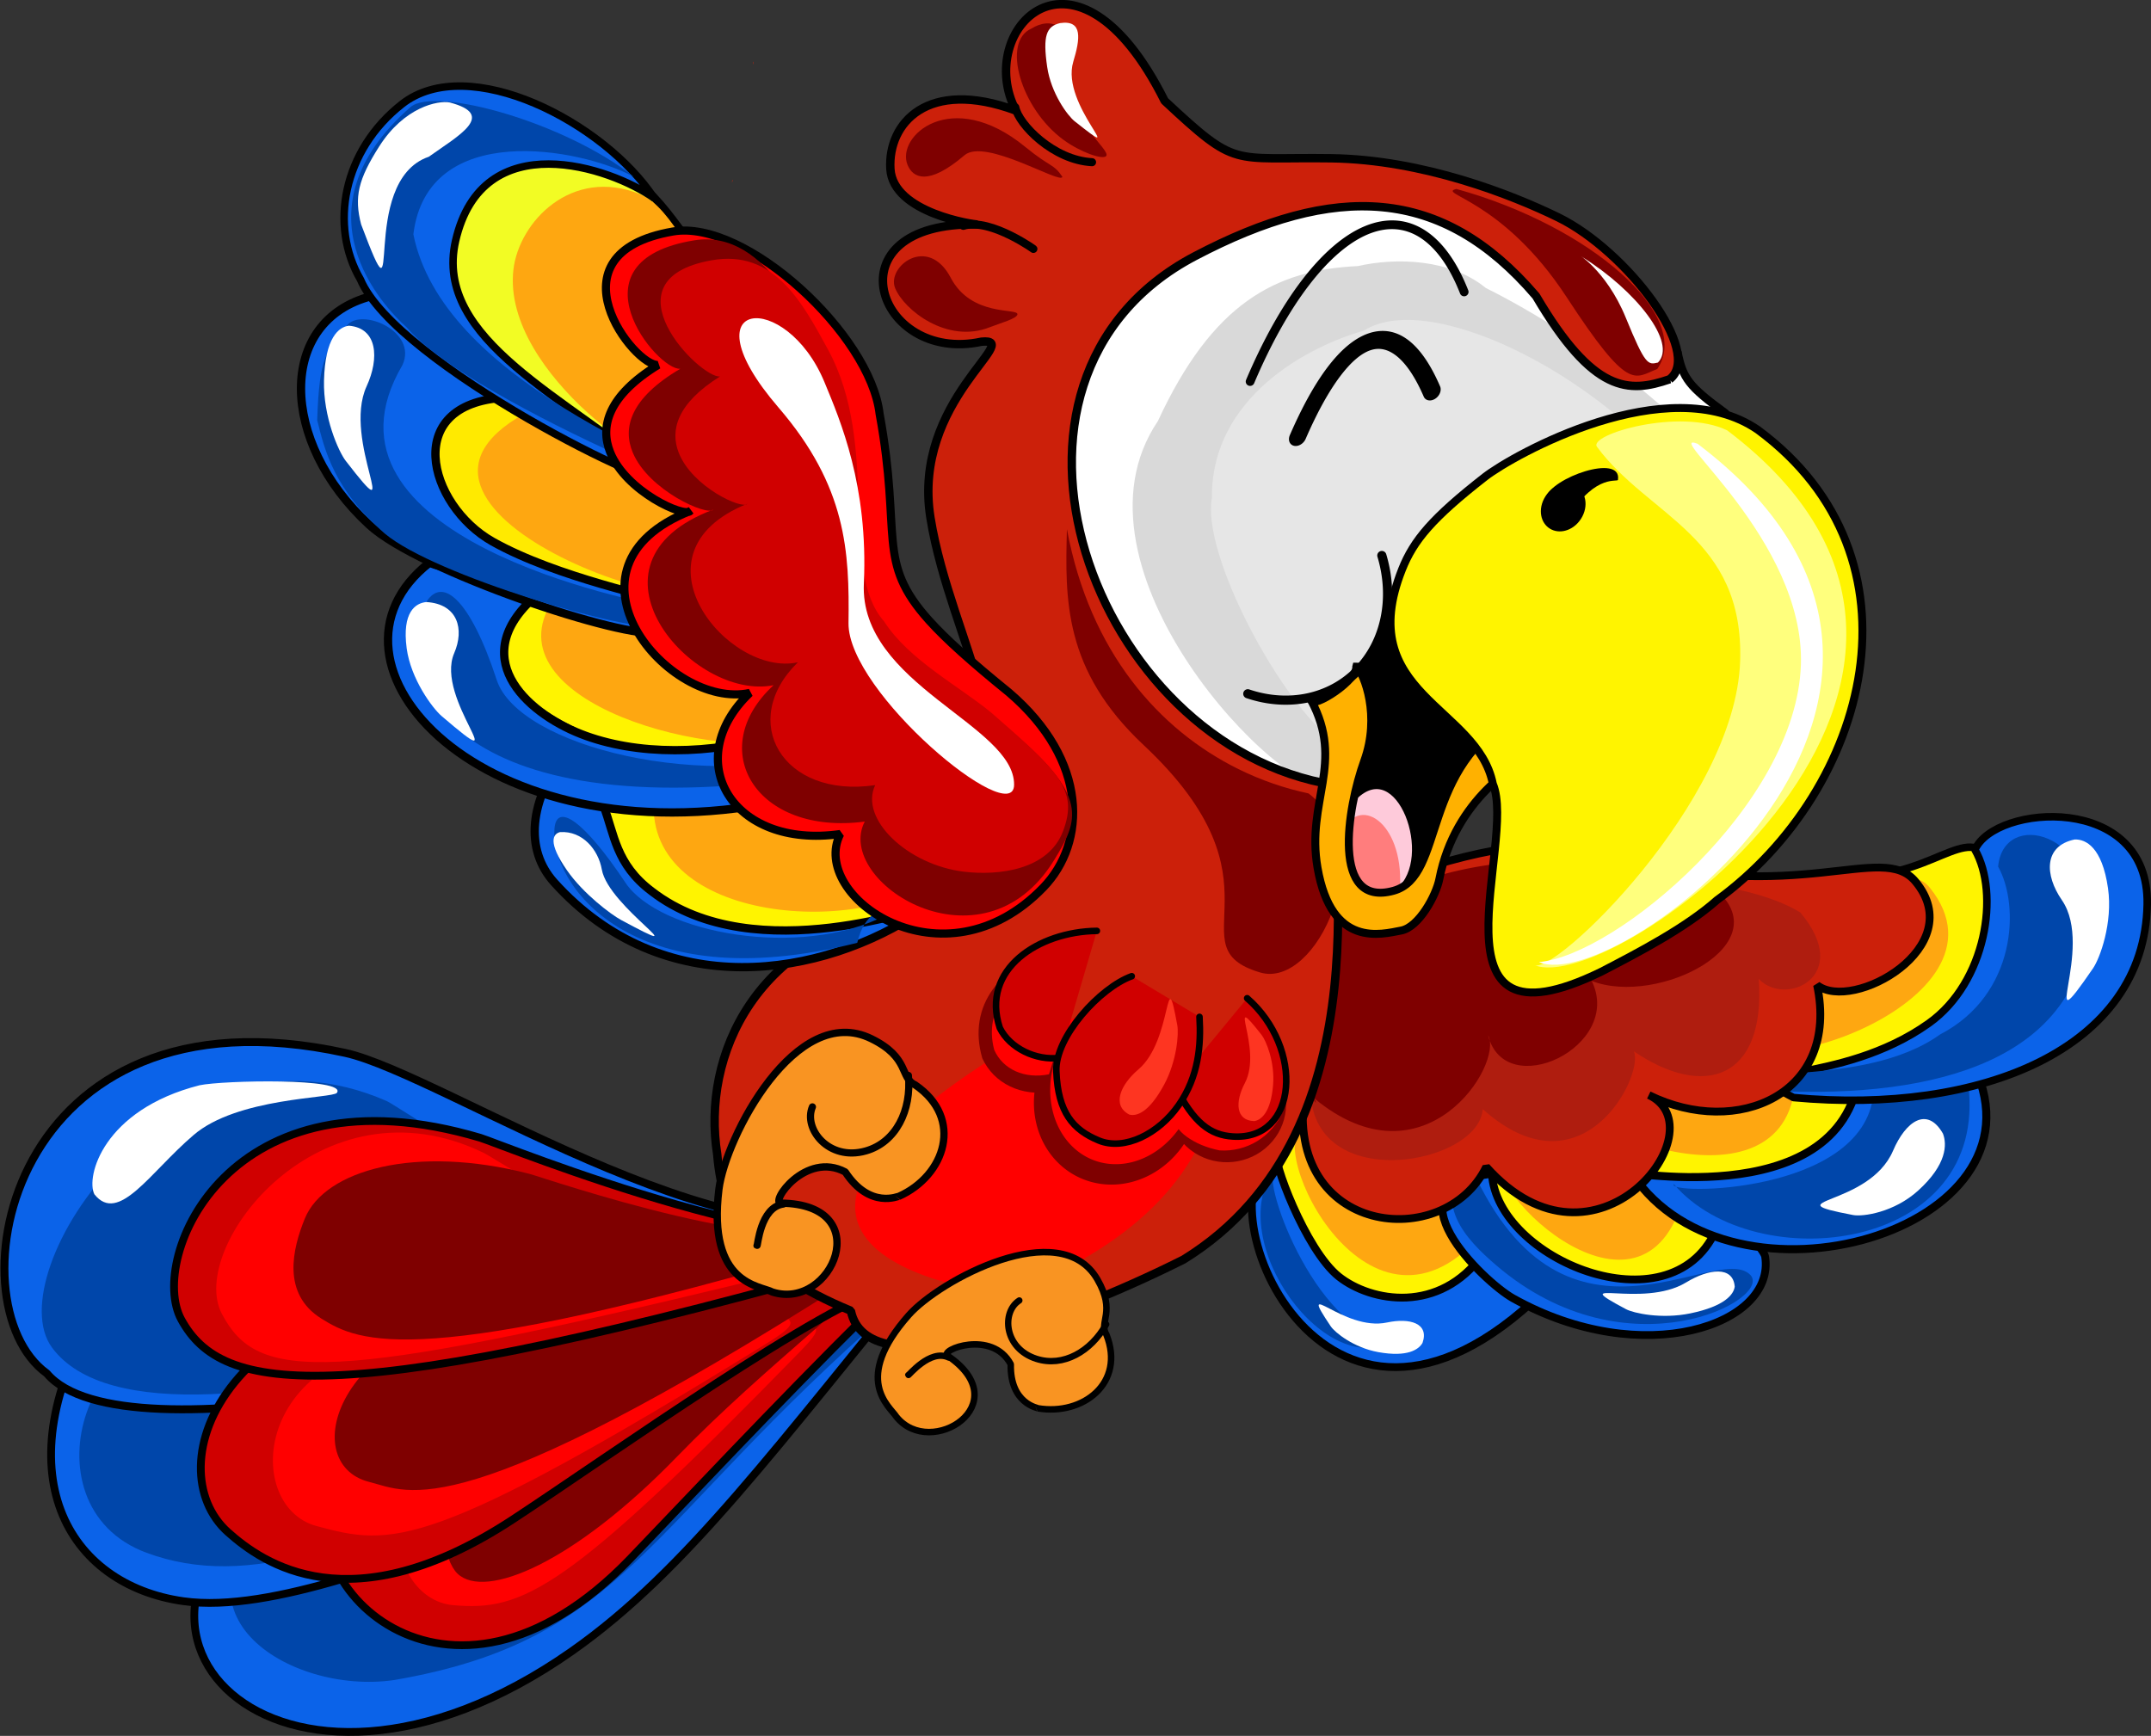 <?xml version="1.0" encoding="UTF-8" standalone="no"?>
<svg
   xmlns:dc="http://purl.org/dc/elements/1.1/"
   xmlns:cc="http://creativecommons.org/ns#"
   xmlns:rdf="http://www.w3.org/1999/02/22-rdf-syntax-ns#"
   xmlns:svg="http://www.w3.org/2000/svg"
   xmlns="http://www.w3.org/2000/svg"
   xmlns:sodipodi="http://sodipodi.sourceforge.net/DTD/sodipodi-0.dtd"
   xmlns:inkscape="http://www.inkscape.org/namespaces/inkscape"
   inkscape:version="1.0 (4035a4fb49, 2020-05-01)"
   sodipodi:docname="Papiga3.svg"
   id="svg145"
   version="1.1"
   viewBox="0 0 272.384 219.855"
   height="219.855pt"
   width="272.384pt">
  <rect x="0" y="0" width="272.384" height="219.855" fill="#333333" stroke="none"/>
  <sodipodi:namedview
     inkscape:current-layer="svg145"
     inkscape:window-maximized="1"
     inkscape:window-y="-11"
     inkscape:window-x="-11"
     inkscape:cy="-7.1354505"
     inkscape:cx="50.012113"
     inkscape:zoom="1.0080645"
     inkscape:pagecheckerboard="true"
     fit-margin-bottom="0"
     fit-margin-right="0"
     fit-margin-left="0"
     fit-margin-top="0"
     showgrid="false"
     id="namedview147"
     inkscape:window-height="986"
     inkscape:window-width="1920"
     inkscape:pageshadow="2"
     inkscape:pageopacity="0"
     guidetolerance="10"
     gridtolerance="10"
     objecttolerance="10"
     borderopacity="1"
     bordercolor="#666666"
     pagecolor="#ffffff" />
  <defs
     id="defs2" />
  <path
     d="m 223.392,59.03 c -4.328,7.34 -7.244,33.768 -8.814,32.199 -24.899,-24.889 -52.079,18.992 -60.857,21.261 -8.128,2.102 -31.861,-46.744 -30.069,-60.061 1.522,-11.309 30.934,-27.337 41.513,-29.813 6.545,-1.532 16.606,-1.469 22.482,3.344 9.437,9.242 26.397,19.183 35.744,33.069 z"
     stroke-linejoin="bevel"
     stroke-linecap="square"
     stroke-width="0"
     stroke-opacity="0"
     stroke="#000000"
     fill-rule="evenodd"
     fill="#ffffff"
     id="shape0" />
  <path
     d="m 224.745,70.25 c -5.13,3.75 -49.544,27.866 -56.16,29.52 -6.125,1.531 -34.591,-27.744 -21.96,-46.44 6.907,-14.913 14.838,-19.135 25.319,-19.631 4.934,-1.112 11.745,-0.891 16.217,2.783 11.813,5.855 31.653,19.674 36.584,33.768 z"
     stroke-linejoin="bevel"
     stroke-linecap="square"
     stroke-width="0"
     stroke-opacity="0"
     stroke="#000000"
     fill-rule="evenodd"
     fill="#d9d9d9"
     id="shape01" />
  <path
     d="m 171.825,94.73 c -5.329,1.617 -19.938,-22.976 -18.36,-31.68 -0.1,-12.792 12.303,-19.231 19.232,-21.168 17.418,-11.115 93.268,49.294 -0.872,52.848 z"
     stroke-linejoin="bevel"
     stroke-linecap="square"
     stroke-width="0"
     stroke-opacity="0"
     stroke="#000000"
     fill-rule="evenodd"
     fill="#e6e6e6"
     id="shape011" />
  <path
     d="m 38.894,185.812 c -32.782,19.23 -3.864,49.571 33.524,23.313 14.586,-10.244 25.968,-26.031 46.081,-50.463 2.891,-3.512 -69.192,21.042 -79.605,27.15 z"
     stroke-linejoin="bevel"
     stroke-linecap="square"
     stroke-width="0.984"
     stroke="#000000"
     fill-rule="evenodd"
     fill="#0b63e9"
     id="shape6" />
  <path
     d="m 36.143,190.18 c -16.812,13.665 0.453,24.564 13.771,22.6 29.386,-5.044 31.724,-19.78 63.026,-46.97 2.972,-0.801 -74.867,22.23 -76.797,24.37 z"
     stroke-linejoin="bevel"
     stroke-linecap="square"
     stroke-width="0"
     stroke-opacity="0"
     stroke="#000000"
     fill-rule="evenodd"
     fill="#0046aa"
     id="shape61" />
  <path
     d="m 89.943,159.531 c -36.903,-7.499 -74.424,1.033 -77.435,6.056 -12.524,20.892 -3.904,35.148 10.705,37.207 11.243,1.585 28.673,-5.809 40.228,-9.519 2.319,-0.745 17.564,-8.302 29.489,-16.242 33.124,-22.054 21.544,-11.151 37.676,-20.579 5.981,-3.496 -32.48,3.427 -40.664,3.077 z"
     stroke-linejoin="bevel"
     stroke-linecap="square"
     stroke-width="0.984"
     stroke="#000000"
     fill-rule="evenodd"
     fill="#0b63e9"
     id="shape5" />
  <path
     d="m 71.443,183.095 c -25.777,13.07 -40.134,18.281 -52.884,13.569 -16.259,-6.009 -7.033,-32.843 9.341,-25.959 19.861,8.351 63.678,-17.639 81.355,-7.673 -11.269,6.597 -31.952,18.115 -37.812,20.062 z"
     stroke-linejoin="bevel"
     stroke-linecap="square"
     stroke-width="0"
     stroke-opacity="0"
     stroke="#000000"
     fill-rule="evenodd"
     fill="#0046aa"
     id="shape51" />
  <path
     d="M 114.054,151.966 C 96.302,163.358 56.297,136.093 43.708,133.349 0.901,124.019 -6.336,165.07 5.92,173.936 c 9.738,11.549 64.347,-1.616 82.722,-8.956 4.887,-1.952 27.199,-10.267 25.411,-13.014 z"
     stroke-linejoin="bevel"
     stroke-linecap="square"
     stroke-width="1.004"
     stroke="#000000"
     fill-rule="evenodd"
     fill="#0b63e9"
     id="shape4" />
  <path
     d="M 96.144,155.728 C 84.613,163.91 50.947,140.319 48.981,139.456 21.683,127.472 -0.387,161.224 6.586,170.674 20.411,189.412 97.428,158.098 96.144,155.728 Z"
     stroke-linejoin="bevel"
     stroke-linecap="square"
     stroke-width="0"
     stroke-opacity="0"
     stroke="#000000"
     fill-rule="evenodd"
     fill="#0046aa"
     id="shape41" />
  <path
     d="m 24.479,143.786 c -5.488,4.691 -9.461,11.322 -12.526,7.475 -1.104,-2.186 1.075,-10.687 13.311,-13.808 2.927,-0.629 18.75,-0.96 17.4,0.954 -0.509,0.721 -12.657,0.569 -18.185,5.379 z"
     stroke-linejoin="bevel"
     stroke-linecap="square"
     stroke-width="0"
     stroke-opacity="0"
     stroke="#000000"
     fill-rule="evenodd"
     fill="#ffffff"
     id="shape9" />
  <path
     d="m 95.385,8.09 c 0,-0.08 0,-0.16 0,-0.24"
     stroke-linejoin="bevel"
     stroke-linecap="square"
     stroke-width="0.043"
     stroke="#cc200a"
     fill-rule="evenodd"
     fill="#cc200a"
     id="shape1" />
  <path
     d="m 134.924,145.963 c -5.778,-1.205 -42.7,38.562 -55.134,51.473 -23.322,24.219 -44.28,2.388 -37.168,-9.729 7.004,-11.932 52.309,-29.88 60.624,-27.362 6.818,2.064 32.701,-14.168 31.678,-14.382 z"
     stroke-linejoin="bevel"
     stroke-linecap="square"
     stroke-width="0.984"
     stroke="#000000"
     fill-rule="evenodd"
     fill="#d00000"
     id="shape411" />
  <path
     d="m 101.623,167.64 c -2.097,6.846 -33.52,11.062 -35.073,11.41 -21.557,4.828 -18.039,23.457 -9.195,24.245 8.9,0.793 14.333,-1.712 44.018,-32.178 2.936,-3.013 2.22,-3.048 0.25,-3.477 z"
     stroke-linejoin="bevel"
     stroke-linecap="square"
     stroke-width="0"
     stroke-opacity="0"
     stroke="#000000"
     fill-rule="evenodd"
     fill="#ff0000"
     id="shape412" />
  <path
     d="m 108.989,162.132 c -6.231,-3.165 -33.346,9.42 -34.85,9.705 -20.875,3.954 -19.617,24.2 -16.21,27.462 3.527,3.377 14.796,-1.397 27.777,-14.785 11.416,-11.773 24.876,-21.573 23.282,-22.383 z"
     stroke-linejoin="bevel"
     stroke-linecap="square"
     stroke-width="0"
     stroke-opacity="0"
     stroke="#000000"
     fill-rule="evenodd"
     fill="#7f0000"
     id="shape413" />
  <path
     d="m 120.813,151.64 c -7.567,10.598 -51.825,9.849 -54.25,9.907 -38.905,0.925 -46.846,24.349 -37.686,32.516 4.399,3.922 15.531,11.86 36.086,-1.638 12.091,-7.94 39.689,-27.654 48.214,-29.627 15.44,-3.573 10.129,-9.845 7.636,-11.158 z"
     stroke-linejoin="bevel"
     stroke-linecap="square"
     stroke-width="0.984"
     stroke="#000000"
     fill-rule="evenodd"
     fill="#d00000"
     id="shape414" />
  <path
     d="m 98.534,166.308 c -4.749,7.223 -39.999,3.369 -41.793,3.337 -24.89,-0.439 -26.281,21.068 -16.646,23.637 9.487,2.53 13.93,3.457 56.901,-23.081 4.25,-2.624 3.495,-2.862 1.538,-3.893 z"
     stroke-linejoin="bevel"
     stroke-linecap="square"
     stroke-width="0"
     stroke-opacity="0"
     stroke="#000000"
     fill-rule="evenodd"
     fill="#ff0000"
     id="shape415" />
  <path
     d="m 109.907,156.223 c -4.975,7.923 -40.537,8.263 -42.351,8.448 -25.164,2.563 -30.111,20.683 -20.798,23.02 5.022,1.26 11.2,6.079 60.456,-25.276 4.36,-3.184 4.648,-5.379 2.693,-6.192 z"
     stroke-linejoin="bevel"
     stroke-linecap="square"
     stroke-width="0"
     stroke-opacity="0"
     stroke="#000000"
     fill-rule="evenodd"
     fill="#7f0000"
     id="shape416" />
  <path
     d="m 116.494,154.566 c -10.166,7.903 -53.374,-9.78 -55.665,-10.461 -31.789,-9.453 -42.145,15.185 -37.874,23.015 5.116,9.378 19.173,12.008 89.374,-7.93 6.942,-1.972 6.104,-2.556 4.164,-4.623 z"
     stroke-linejoin="bevel"
     stroke-linecap="square"
     stroke-width="0.984"
     stroke="#000000"
     fill-rule="evenodd"
     fill="#d00000"
     id="shape417" />
  <path
     d="m 98.919,158.495 c -8.819,6.249 -36.102,-11.719 -37.599,-12.449 -20.78,-10.131 -37.63,11.942 -33.234,20.331 4.514,8.614 12.939,8.956 66.945,-4.118 5.341,-1.293 4.86,-1.851 3.888,-3.764 z"
     stroke-linejoin="bevel"
     stroke-linecap="square"
     stroke-width="0"
     stroke-opacity="0"
     stroke="#000000"
     fill-rule="evenodd"
     fill="#ff0000"
     id="shape418" />
  <path
     d="m 108.949,154.687 c -7.688,5.789 -40.222,-5.602 -41.947,-6.026 -14.381,-3.718 -25.893,-0.462 -28.394,5.655 -1.569,3.839 -2.954,9.536 2.082,12.683 4.752,2.97 12.114,6.694 65.107,-8.968 5.241,-1.549 4.61,-1.939 3.153,-3.345 z"
     stroke-linejoin="bevel"
     stroke-linecap="square"
     stroke-width="0"
     stroke-opacity="0"
     stroke="#000000"
     fill-rule="evenodd"
     fill="#7f0000"
     id="shape419" />
  <path
     style="stroke-width:1.021"
     d="m 214.018,131.429 c 4.259,4.859 21.287,3.804 21.319,4.13 2.405,24.492 -37.54,14.155 -33.193,7.432 1.718,-1.25 2.202,-9.775 1.939,-12.765 1.48,2.129 5.936,3.415 9.935,1.202 z"
     fill-rule="evenodd"
     fill="#fff400"
     id="path24" />
  <path
     style="stroke-width:0.987"
     d="m 195.907,138.949 c 3.761,6.747 21.578,13.309 21.546,13.65 -2.421,25.579 -43.56,-2.518 -37.28,-7.326 2.188,-0.492 4.512,-8.811 4.843,-11.919 1.215,2.785 5.944,6.042 10.891,5.596 z"
     fill-rule="evenodd"
     fill="#fff400"
     id="shape511" />
  <path
     d="m 231.457,110.642 c 11.561,2.022 17.071,-6.154 20.051,-2.288 16.098,20.887 -40.35,37.255 -39.177,27.565 0.659,-4.688 15.543,-20.147 19.126,-25.277 z"
     stroke-linejoin="bevel"
     stroke-linecap="square"
     stroke-width="0.953"
     stroke="#000000"
     fill-rule="evenodd"
     fill="#fff400"
     id="shape52" />
  <path
     style="stroke-width:0.987"
     d="m 179.54,143.985 c -1.096,6.273 11.69,18.569 11.439,18.797 -18.847,17.116 -38.103,-19.724 -29.43,-20.614 2.249,0.527 9.732,-4.426 12.054,-6.492 -0.749,2.455 1.287,6.647 5.936,8.309 z"
     fill-rule="evenodd"
     fill="#fff400"
     id="shape53" />
  <path
     d="m 227.865,112.49 c 10.41,1.802 13.868,-3.424 16.56,1e-5 11.661,14.657 -25.271,26.332 -24.24,17.76 0.58,-4.146 4.469,-13.226 7.68,-17.76 z"
     stroke-linejoin="bevel"
     stroke-linecap="square"
     stroke-width="0"
     stroke-opacity="0"
     stroke="#000000"
     fill-rule="evenodd"
     fill="#fea711"
     id="shape54" />
  <path
     style="stroke-width:0.987"
     d="m 211.573,132.313 c 2.472,3.783 15.698,5.408 15.67,5.627 -2.154,16.473 -31.09,4.217 -26.66,0.377 1.521,-0.59 3.283,-6.144 3.57,-8.15 0.787,1.605 3.993,3.06 7.42,2.146 z"
     fill-rule="evenodd"
     fill="#fea711"
     id="shape55" />
  <path
     style="stroke-width:0.987"
     d="m 197.571,140.856 c 2.603,4.684 15.438,11.237 15.413,11.474 -5.659,18.08 -26.984,-3.098 -22.56,-6.48 1.536,-0.354 3.678,-4.659 7.147,-4.994 z"
     fill-rule="evenodd"
     fill="#fea711"
     id="shape56" />
  <path
     style="stroke-width:0.987"
     d="m 176.505,144.89 c -0.873,5.42 10.343,12.284 10.15,12.479 -14.454,14.683 -27.559,-14.408 -20.95,-15.119 1.709,0.471 7.271,1.171 10.8,2.64 z"
     fill-rule="evenodd"
     fill="#fea711"
     id="shape57" />
  <path
     d="m 187.774,158.852 c 2.686,-8.004 7.121,4.111 7.625,4.744 -28.242,27.545 -44.003,-12.714 -33.715,-17.619 -0.729,0.547 3.599,12.34 7.861,15.713 4.075,3.224 12.752,4.778 18.229,-2.838 z"
     stroke-linejoin="bevel"
     stroke-linecap="square"
     stroke-width="0.987"
     stroke="#000000"
     fill-rule="evenodd"
     fill="#0b63e9"
     id="shape10" />
  <path
     d="m 188.923,148.675 c 0.66,10.798 22.435,19.842 28.309,7.253 3.205,-1.736 6.186,2.567 6.286,3.196 1.38,8.681 -15.484,14.508 -31.936,5.299 -3.666,-2.052 -16.5,-14.292 -2.658,-15.748 z"
     stroke-linejoin="bevel"
     stroke-linecap="square"
     stroke-width="0.987"
     stroke="#000000"
     fill-rule="evenodd"
     fill="#0b63e9"
     id="shape91" />
  <path
     d="m 250.039,135.157 c 9.734,20.741 -30.728,32.427 -43.334,13.543 -3.378,-1.005 26.348,5.684 28.765,-12.76 3.944,-0.949 14.524,-1.141 14.569,-0.783 z"
     stroke-linejoin="bevel"
     stroke-linecap="square"
     stroke-width="1.021"
     stroke="#000000"
     fill-rule="evenodd"
     fill="#0b63e9"
     id="shape8" />
  <path
     d="m 249.225,137.21 c 2.794,21.381 -26.969,24.812 -37.262,12.764 -1.082,1.391 23.883,1.364 25.262,-11.324 0.309,-2.848 11.925,-1.651 12,-1.44 z"
     stroke-linejoin="bevel"
     stroke-linecap="square"
     stroke-width="0"
     stroke-opacity="0"
     stroke="#000000"
     fill-rule="evenodd"
     fill="#0046aa"
     id="shape81" />
  <path
     d="m 250.09,107.617 c 2.515,-5.782 22.069,-7.274 21.814,6.911 -0.33,18.347 -21.082,26.688 -44.797,24.481 -8.467,-4.351 5.735,-1.288 17.142,-9.412 7.3,-5.198 8.997,-16.458 5.841,-21.979 z"
     stroke-linejoin="bevel"
     stroke-linecap="square"
     stroke-width="0.953"
     stroke="#000000"
     fill-rule="evenodd"
     fill="#0b63e9"
     id="shape7" />
  <path
     d="m 161.385,148.01 c -1.783,1.718 5.862,21.922 15.36,21.6 -8.598,5.782 -21.93,-12.438 -15.36,-21.6 z"
     stroke-linejoin="bevel"
     stroke-linecap="square"
     stroke-width="0"
     stroke-opacity="0"
     stroke="#000000"
     fill-rule="evenodd"
     fill="#0046aa"
     id="shape101" />
  <path
     d="m 253.024,109.758 c 0.694,-7.376 12.375,-4.302 11.497,6.89 -1.194,17.438 -19.043,22.493 -39.776,21.523 -7.393,-3.869 10.987,-0.008 20.928,-7.154 9.728,-5.047 10.112,-16.371 7.351,-21.259 z"
     stroke-linejoin="bevel"
     stroke-linecap="square"
     stroke-width="0"
     stroke-opacity="0"
     stroke="#000000"
     fill-rule="evenodd"
     fill="#0046aa"
     id="shape71" />
  <path
     d="m 185.865,146.81 c 11.642,27.745 31.378,10.287 35.76,14.64 3.055,3.035 -15.55,13.021 -32.16,-1.2 -3.879,-3.321 -8.261,-7.957 -3.6,-13.44 z"
     stroke-linejoin="bevel"
     stroke-linecap="square"
     stroke-width="0"
     stroke-opacity="0"
     stroke="#000000"
     fill-rule="evenodd"
     fill="#0046aa"
     id="shape102" />
  <path
     d="m 261.1,114.001 c -2.196,-3.175 -2.314,-6.867 1.624,-7.681 1.399,-0.043 3.471,0.97 4.216,6.177 0.627,4.378 -1.025,8.875 -1.901,10.148 -7.301,10.618 0.293,-2.525 -3.94,-8.643 z"
     stroke-linejoin="bevel"
     stroke-linecap="square"
     stroke-width="0"
     stroke-opacity="0"
     stroke="#000000"
     fill-rule="evenodd"
     fill="#ffffff"
     id="path41" />
  <path
     d="m 239.72,145.738 c 1.598,-3.734 4.318,-5.664 6.318,-2.165 0.527,1.364 0.501,3.913 -3.13,7.209 -3.053,2.771 -6.999,3.344 -8.26,3.103 -10.521,-2.014 1.991,-0.95 5.072,-8.147 z"
     stroke-linejoin="bevel"
     stroke-linecap="square"
     stroke-width="0"
     stroke-opacity="0"
     stroke="#000000"
     fill-rule="evenodd"
     fill="#ffffff"
     id="shape92" />
  <path
     d="m 213.509,162.427 c 2.886,-1.758 5.955,-2.121 6.162,0.532 -0.13,0.962 -1.213,2.468 -5.609,3.38 -3.696,0.767 -7.221,-0.028 -8.17,-0.534 -7.921,-4.223 2.054,0.009 7.616,-3.379 z"
     stroke-linejoin="bevel"
     stroke-linecap="square"
     stroke-width="0"
     stroke-opacity="0"
     stroke="#000000"
     fill-rule="evenodd"
     fill="#ffffff"
     id="shape93" />
  <path
     d="m 175.639,167.497 c 2.889,-0.616 5.372,0.101 4.494,2.588 -0.475,0.831 -1.89,1.833 -5.6,1.164 -3.12,-0.563 -5.499,-2.49 -6.025,-3.275 -4.394,-6.548 1.564,0.709 7.131,-0.477 z"
     stroke-linejoin="bevel"
     stroke-linecap="square"
     stroke-width="0"
     stroke-opacity="0"
     stroke="#000000"
     fill-rule="evenodd"
     fill="#ffffff"
     id="shape94" />
  <path
     d="m 203.865,108.368 c 24.226,6.51 34.405,-1.864 38.687,3.274 6.918,8.301 -7.963,16.634 -12.452,13.123 2.889,13.771 -10.084,19.461 -21.309,13.925 9.011,4.229 -6.68,24.656 -20.584,9.089 -5.28,10.896 -25.518,8.708 -23.02,-9.391 -11.277,-8.768 -9.562,-5.094 -8.171,-14.508 3.269,-8.421 36.58,-21.244 46.85,-15.512 z"
     stroke-linejoin="bevel"
     stroke-linecap="square"
     stroke-width="0.987"
     stroke="#000000"
     fill-rule="evenodd"
     fill="#cc200a"
     id="path46" />
  <path
     d="m 227.986,115.579 c 6.739,8.025 -1.862,12.007 -5.266,8.412 0.872,12.746 -6.94,15.21 -15.824,9.161 1.345,3.056 -6.539,18.602 -19.137,7.319 -0.503,7.557 -24.661,11.463 -21.528,-5.45 -8.558,-8.984 11.529,-22.959 25.022,-22.546 8.728,-2.593 29.099,-1.7 36.733,3.104 z"
     stroke-linejoin="bevel"
     stroke-linecap="square"
     stroke-width="0"
     stroke-opacity="0"
     stroke="#000000"
     fill-rule="evenodd"
     fill="#af1d0f"
     id="path48" />
  <path
     d="m 161.244,117.785 c 10.188,1.198 20.496,-15.757 55.751,-5.352 8.768,7.041 -7.057,15.081 -15.434,11.805 4.059,8.328 -11.012,15.465 -13.125,6.862 2.012,3.714 -8.079,19.563 -22.034,7.988 2.45,4.707 -14.661,-21.77 -5.158,-21.303 z"
     stroke-linejoin="bevel"
     stroke-linecap="square"
     stroke-width="0"
     stroke-opacity="0"
     stroke="#000000"
     fill-rule="evenodd"
     fill="#7f0000"
     id="shape02" />
  <path
     d="m 211.43,48.034 c -5.193,1.783 -9.646,1.812 -16.925,-10.544 -11.937,-13.977 -25.502,-14.348 -43.2,-5.04 -29.762,15.653 -13.005,62.105 17.64,66.96 -1.068,4.789 7.477,43.773 -19.08,60.12 -16.974,8.503 -40.11,16.236 -42.12,6.48 -12.385,-5.108 -16.209,-11.198 -16.92,-19.8 -1.981,-12.44 4.717,-27.994 25.123,-31.211 5.657,-2.381 -10.188,-20.953 1.081,-19.335 15.14,2.173 3.396,-13.906 0.796,-30.094 -2.384,-14.843 12.031,-22.823 6.469,-22.296 -13.324,2.886 -19.47,-15.248 -0.501,-14.849 -0.271,0.068 -10.711,-1.41 -11.041,-7.024 -0.341,-5.8 4.707,-11.527 15.893,-7.396 -5.346,-10.176 7.547,-23.802 18.835,-1.235 9.275,8.654 8.316,7.094 21.106,7.276 11.64,0.166 22.918,4.642 28.731,7.484 8.708,4.257 18.447,17.177 14.112,20.504 z"
     stroke-linejoin="bevel"
     stroke-linecap="square"
     stroke-width="1.064"
     stroke="#000000"
     fill-rule="evenodd"
     fill="#cc200a"
     id="path51" />
  <path
     d="m 149.785,102.125 c 0.009,-0.084 0.017,-0.167 0.026,-0.25"
     stroke-linejoin="bevel"
     stroke-linecap="square"
     stroke-width="0.046"
     stroke="#cc200a"
     fill-rule="evenodd"
     fill="#cc200a"
     id="shape11" />
  <path
     d="m 218.494,52.326 c -4.689,-3.411 -5.39,-4.449 -6.046,-7.686"
     stroke-miterlimit="2.04"
     stroke-linejoin="miter"
     stroke-linecap="round"
     stroke-width="1.022"
     stroke="#000000"
     fill="none"
     id="shape012" />
  <path
     d="m 128.569,13.583 c 0.425,2.188 4.832,6.703 9.718,6.959"
     stroke-miterlimit="4.04"
     stroke-linejoin="miter"
     stroke-linecap="round"
     stroke-width="1.022"
     stroke="#000000"
     fill="none"
     id="shape2" />
  <path
     d="m 121.988,28.601 c 3.503,-1.095 9.574,3.419 8.805,2.881"
     stroke-miterlimit="4.04"
     stroke-linejoin="miter"
     stroke-linecap="round"
     stroke-width="1.022"
     stroke="#000000"
     fill="none"
     id="shape021" />
  <path
     d="m 130.612,3.619 c 2.275,-1.423 5.674,-1.057 4.828,6.387 -0.552,4.852 5.343,9.031 4.629,9.766 -0.473,0.487 -3.276,-0.51 -5.39,-2.055 -5.453,-3.986 -7.857,-12.454 -4.066,-14.097 z"
     stroke-linejoin="bevel"
     stroke-linecap="square"
     stroke-width="0"
     stroke-opacity="0"
     stroke="#000000"
     fill-rule="evenodd"
     fill="#7f0000"
     id="shape3" />
  <path
     d="m 113.354,36.497 c -1.121,-2.724 4.147,-6.819 7.039,-1.317 2.621,4.988 8.49,3.797 8.447,4.624 -0.028,0.548 -2.23,1.137 -3.495,1.638 -5.407,2.143 -10.855,-2.185 -11.991,-4.945 z"
     stroke-linejoin="bevel"
     stroke-linecap="square"
     stroke-width="0"
     stroke-opacity="0"
     stroke="#000000"
     fill-rule="evenodd"
     fill="#7f0000"
     id="shape06" />
  <path
     d="m 114.937,20.917 c 0.66,1.564 2.548,2.721 7.197,-1.256 2.621,-2.242 12.275,3.779 12.397,2.727 -1.164,-1.718 -1.388,-1.075 -4.724,-3.801 -9.364,-7.654 -16.41,-1.318 -14.87,2.331 z"
     stroke-linejoin="bevel"
     stroke-linecap="square"
     stroke-width="0"
     stroke-opacity="0"
     stroke="#000000"
     fill-rule="evenodd"
     fill="#7f0000"
     id="shape07" />
  <path
     d="m 127.905,163.85 c -0.543,0.294 -47.017,-4.656 5.04,-34.2 5.46,-0.697 15.753,-7.278 21.178,8.823 -1.974,9.134 -8.736,18.58 -26.218,25.377 z"
     stroke-linejoin="bevel"
     stroke-linecap="square"
     stroke-width="0"
     stroke-opacity="0"
     stroke="#000000"
     fill-rule="evenodd"
     fill="#ff0000"
     id="shape010" />
  <path
     d="m 165.705,100.49 c 9.153,7.01 1.084,24.81 -6.12,22.68 -11.062,-3.271 3.969,-11.25 -14.76,-28.8 -10.166,-9.526 -9.95,-18.466 -9.72,-27.36 2.898,15.591 11.696,25.442 21.712,30.393 2.898,1.433 5.899,2.455 8.888,3.088 z"
     stroke-linejoin="bevel"
     stroke-linecap="square"
     stroke-width="0"
     stroke-opacity="0"
     stroke="#000000"
     fill-rule="evenodd"
     fill="#7f0000"
     id="path61" />
  <path
     d="m 135.909,7.821 c 0.861,-2.867 1.254,-5.322 -1.665,-4.897 -1.741,0.405 -2.216,1.597 -1.636,5.563 0.488,3.335 2.591,6.169 3.47,6.866 7.338,5.816 -1.829,-2.006 -0.169,-7.531 z"
     stroke-linejoin="bevel"
     stroke-linecap="square"
     stroke-width="0"
     stroke-opacity="0"
     stroke="#000000"
     fill-rule="evenodd"
     fill="#ffffff"
     id="path63" />
  <path
     d="m 209.865,46.73 c -2.942,1.149 -3.575,3.012 -11.457,-9.063 -8.142,-12.473 -16.551,-13.099 -13.983,-13.737 17.051,4.727 29.985,16.132 25.44,22.8 z"
     stroke-linejoin="bevel"
     stroke-linecap="square"
     stroke-width="0"
     stroke-opacity="0"
     stroke="#000000"
     fill-rule="evenodd"
     fill="#7f0000"
     id="shape061" />
  <path
     d="m 209.945,45.919 c -1.245,0.288 -1.581,0.415 -4.065,-5.67 -2.566,-6.285 -6.624,-8.37 -5.459,-7.658 6.689,4.174 11.999,10.835 9.525,13.328 z"
     stroke-linejoin="bevel"
     stroke-linecap="square"
     stroke-width="0"
     stroke-opacity="0"
     stroke="#000000"
     fill-rule="evenodd"
     fill="#ffffff"
     id="shape0611" />
  <path
     style="stroke-width:1.05"
     d="m 91.917,98.829 c -6.246,3.802 -21.944,-1.609 -21.978,-1.161 -0.565,7.325 2.157,12.704 6.473,16.335 9.423,7.928 34.538,6.175 41.502,-0.495 0.771,-0.739 -8.777,-4.163 -8.103,-5.478 -3.27,-0.64 -13.472,-1.05 -17.894,-9.2 z"
     fill-rule="evenodd"
     fill="#fff400"
     id="path67" />
  <path
     d="m 116.826,115.286 c -12.773,8.605 -32.851,11.792 -46.66,-3.538 -3.721,-4.131 -3.232,-10.323 1.588,-16.629 26.225,-4.724 2.491,3.795 4.697,7.009 1.343,3.481 1.515,7.324 6.055,10.743 13.299,10.322 35.601,1.188 34.32,2.416 z"
     stroke-linejoin="bevel"
     stroke-linecap="square"
     stroke-width="1.05"
     stroke="#000000"
     fill-rule="evenodd"
     fill="#0b63e9"
     id="shape21" />
  <path
     style="stroke-width:1.05"
     d="m 91.302,79.274 c -9.531,1.352 -27.748,-7.102 -27.964,-6.757 -11.268,17.992 28.102,29.209 44.955,24.204 1.28,-0.38 1.235,-4.545 2.612,-5.407 -3.981,-1.375 -17.011,-4.41 -19.603,-12.039 z"
     fill-rule="evenodd"
     fill="#fff400"
     id="shape611" />
  <path
     style="stroke-width:1.05"
     d="m 90.368,80.967 c -6.943,0.929 -20.244,-5.113 -20.4,-4.87 -8.165,12.71 20.561,20.773 32.832,17.278 0.932,-0.266 0.888,-3.215 1.889,-3.822 -2.905,-0.986 -12.411,-3.174 -14.32,-8.586 z"
     fill-rule="evenodd"
     fill="#fea711"
     id="path71" />
  <path
     style="stroke-width:1.05"
     d="m 101.225,99.177 c -6.818,2.568 -17.788,-1.306 -17.882,-0.97 -4.86,17.515 22.368,20.78 33.913,13.929 0.877,-0.52 -7.003,-5.71 -6.149,-6.67 -3.227,-0.641 -6.467,0.075 -9.883,-6.289 z"
     fill-rule="evenodd"
     fill="#fea711"
     id="shape6111" />
  <path
     d="m 54.39,71.266 c -16.088,12.552 6.483,37.765 44.097,30.269 3.572,-4.779 0.623,-9.863 0.219,-8.535 -8.745,2.672 -18.144,2.715 -25.172,-0.05 -7.028,-2.765 -14.752,-9.931 -5.31,-17.787 1,-11.068 -6.605,-0.774 -13.834,-3.897 z"
     stroke-linejoin="bevel"
     stroke-linecap="square"
     stroke-width="1.05"
     stroke="#000000"
     fill-rule="evenodd"
     fill="#0b63e9"
     id="path74" />
  <path
     d="m 53.752,76.652 c -4.293,8.303 2.021,27.864 46.596,22.044 3.298,-4.808 7.36,-5.276 7.08,-3.97 -18.331,5.834 -41.803,-0.275 -44.526,-8.602 -3.39,-10.366 -7.077,-13.482 -9.151,-9.472 z"
     stroke-linejoin="bevel"
     stroke-linecap="square"
     stroke-width="0"
     stroke-opacity="0"
     stroke="#000000"
     fill-rule="evenodd"
     fill="#0046aa"
     id="shape211" />
  <path
     d="m 57.515,82.724 c 1.307,-3.015 0.477,-6.233 -3.528,-6.474 -1.361,0.128 -3.1,1.252 -2.489,5.859 0.514,3.874 3.256,7.581 4.425,8.582 9.754,8.353 -0.927,-2.156 1.592,-7.966 z"
     stroke-linejoin="bevel"
     stroke-linecap="square"
     stroke-width="0"
     stroke-opacity="0"
     stroke="#000000"
     fill-rule="evenodd"
     fill="#ffffff"
     id="shape921" />
  <path
     d="m 91.279,34.563 c -4.731,-3.044 -7.155,-10.69 -13.316,-12.932 -12.707,-4.625 -22.212,2.538 -23.34,7.1 -1.868,13.188 26.044,33.221 22.278,27.523 -0.416,-0.63 3.384,-7.062 6.656,-7.597 3.563,-0.583 -7.18,-7.43 -5.325,-11.852 0.656,-4.596 13.757,-2.403 13.047,-2.242 z"
     stroke-linejoin="bevel"
     stroke-linecap="square"
     stroke-width="1.015"
     stroke="#000000"
     fill-rule="evenodd"
     fill="#f2fc24"
     id="path78" />
  <path
     style="stroke-width:1.05"
     d="m 80.891,58.492 c -10.403,-0.759 -29.661,-15.659 -30.042,-15.475 -28.677,13.806 31.09,42.447 32.721,34.026 -0.83,-2.407 7.504,-8.434 10.966,-10.148 -4.077,0.024 -10.979,-3.256 -13.644,-8.403 z"
     fill-rule="evenodd"
     fill="#ffea00"
     id="path80" />
  <path
     d="m 91.548,36.815 c -3.455,-2.382 -6.263,-10.498 -10.479,-12.211 -8.695,-3.532 -15.357,3.51 -16.054,9.549 -1.55,13.446 20.432,27.126 17.904,22.635 -0.279,-0.496 2.408,-5.661 4.666,-6.126 2.459,-0.506 -4.859,-5.831 -3.533,-9.372 0.502,-3.666 6.983,-4.596 7.496,-4.475 z"
     stroke-linejoin="bevel"
     stroke-linecap="square"
     stroke-width="0"
     stroke-opacity="0"
     stroke="#000000"
     fill-rule="evenodd"
     fill="#fea711"
     id="path82" />
  <path
     style="stroke-width:1.05"
     d="m 93.769,63.503 c -8.909,-0.631 -21.759,-7.924 -26.262,-11.687 -24.61,12.283 23.552,29.279 24.977,21.845 -1.791,-6.344 3.551,-5.628 1.285,-10.158 z"
     fill-rule="evenodd"
     fill="#fea711"
     id="shape512" />
  <path
     d="m 47.061,37.504 c -12.005,3.085 -11.752,18.457 -0.278,28.989 6.412,5.886 32.39,14.562 36.699,13.615 -0.188,-0.742 2.972,-2.742 1.282,-3.66 -1.439,-0.782 -14.14,-3.227 -22.364,-7.841 -8.224,-4.614 -11.846,-17.907 2.196,-18.277 4.062,1.741 -11.444,-13.913 -17.535,-12.826 z"
     stroke-linejoin="bevel"
     stroke-linecap="square"
     stroke-width="1.05"
     stroke="#000000"
     fill-rule="evenodd"
     fill="#0b63e9"
     id="shape12" />
  <path
     d="m 82.841,25.099 c -6.271,-9.556 -23.508,-18.546 -31.948,-11.909 -7.466,5.871 -9.221,15.398 -5.249,22.21 4.512,10.74 39.025,27.734 38.293,25.233 -11.883,-10.273 -29.144,-17.507 -26.242,-30.145 3.394,-14.78 19.625,-9.315 25.146,-5.389 z"
     stroke-linejoin="bevel"
     stroke-linecap="square"
     stroke-width="0.951"
     stroke="#000000"
     fill-rule="evenodd"
     fill="#0b63e9"
     id="shape03" />
  <path
     d="m 43.942,41.221 c -2.665,3.409 -3.494,3.857 -3.775,11.986 0.947,3.854 2.168,8.862 8.578,14.386 6.358,5.325 30.995,12.572 35.21,11.784 -0.193,-0.663 1.864,-1.692 0.196,-2.531 -3.375,-0.613 -46.034,-8.773 -33.193,-30.604 1.993,-4.282 -5.222,-7.316 -7.016,-5.021 z"
     stroke-linejoin="bevel"
     stroke-linecap="square"
     stroke-width="0"
     stroke-opacity="0"
     stroke="#000000"
     fill-rule="evenodd"
     fill="#0046aa"
     id="path87" />
  <path
     d="m 80.242,22.375 c -8.701,-6.875 -25.188,-11.483 -28.272,-8.803 -14.919,13.092 -3.487,25.217 -0.47,27.89 8.493,9.964 48.676,25.826 46.491,23.604 -13.668,-6.662 -41.972,-17.229 -45.645,-35.388 1.769,-14.531 21.12,-10.947 27.895,-7.302 z"
     stroke-linejoin="bevel"
     stroke-linecap="square"
     stroke-width="0"
     stroke-opacity="0"
     stroke="#000000"
     fill-rule="evenodd"
     fill="#0046aa"
     id="shape013" />
  <path
     d="m 70.215,104.921 c -0.586,6.782 9.334,21.765 38.34,14.49 0.899,-3.976 3.56,-4.59 3.739,-3.548 -10.948,5.694 -28.837,2.319 -33.084,-4.056 -5.287,-7.937 -8.712,-10.161 -8.995,-6.886 z"
     stroke-linejoin="bevel"
     stroke-linecap="square"
     stroke-width="0"
     stroke-opacity="0"
     stroke="#000000"
     fill-rule="evenodd"
     fill="#0046aa"
     id="shape212" />
  <path
     d="m 54.303,19.85 c 3.816,-2.717 8.607,-5.303 2.661,-6.868 -1.497,-0.298 -5.777,0.581 -8.941,5.558 -2.66,4.185 -3.195,6.403 -2.293,9.88 5.719,15.167 -0.617,-5.432 8.573,-8.569 z"
     stroke-linejoin="bevel"
     stroke-linecap="square"
     stroke-width="0"
     stroke-opacity="0"
     stroke="#000000"
     fill-rule="evenodd"
     fill="#ffffff"
     id="path91" />
  <path
     d="m 46.425,48.925 c 1.643,-3.575 1.367,-7.39 -2.25,-7.672 -1.26,0.153 -3.014,1.487 -3.146,6.948 -0.111,4.592 1.836,8.984 2.753,10.17 7.647,9.893 -0.523,-2.556 2.643,-9.446 z"
     stroke-linejoin="bevel"
     stroke-linecap="square"
     stroke-width="0"
     stroke-opacity="0"
     stroke="#000000"
     fill-rule="evenodd"
     fill="#ffffff"
     id="shape911" />
  <path
     d="m 127.766,87.701 c 10.116,8.664 9.839,19.015 4.355,24.696 -12.673,13.127 -29.706,1.135 -25.725,-6.765 -13.766,1.954 -20.303,-9.403 -11.453,-17.872 -10.287,2.224 -25.559,-15.933 -7.525,-23.046 -0.721,0.893 -8.162,-2.439 -10.158,-7.452 -1.28,-3.214 -0.321,-7.119 6.082,-11.045 -2.918,0.319 -14.301,-14.113 1.877,-16.899 9.198,-1.584 25.006,13.052 26.168,23.107 2.854,15.564 -0.516,18.625 6.262,26.155 2.162,2.402 5.358,5.259 10.117,9.122 z"
     stroke-linejoin="bevel"
     stroke-linecap="square"
     stroke-width="1.025"
     stroke="#000000"
     fill-rule="evenodd"
     fill="#ff0000"
     id="shape0111" />
  <path
     d="m 92.705,23.024 c 0.024,-0.072 0.047,-0.144 0.071,-0.215"
     stroke-linejoin="bevel"
     stroke-linecap="square"
     stroke-width="0.042"
     stroke="#cc200a"
     fill-rule="evenodd"
     fill="#cc200a"
     id="shape111" />
  <path
     d="M 92.776,22.809"
     stroke-miterlimit="2.04"
     stroke-linejoin="miter"
     stroke-linecap="round"
     stroke-width="1.02"
     stroke="#000000"
     fill="none"
     id="shape022" />
  <path
     d="m 127.773,92.375 c 10.159,8.399 8.873,11.456 5.673,16.621 -9.12,14.72 -27.882,2.648 -23.942,-4.941 -13.755,1.811 -20.349,-9.163 -11.543,-17.275 -10.275,2.089 -25.637,-15.48 -7.641,-22.238 -0.717,0.856 -8.174,-2.391 -10.195,-7.231 -1.296,-3.103 -0.357,-6.859 6.025,-10.608 -2.917,0.292 -14.371,-13.669 1.791,-16.269 9.189,-1.478 14.935,11.086 17.549,20.487 2.933,15.007 0.055,22.313 6.871,29.601 2.174,2.325 10.633,8.107 15.412,11.852 z"
     stroke-linejoin="bevel"
     stroke-linecap="square"
     stroke-width="0"
     stroke-opacity="0"
     stroke="#000000"
     fill-rule="evenodd"
     fill="#7f0000"
     id="shape05" />
  <path
     d="m 125.514,90.248 c 8.655,7.534 11.031,9.829 9.122,14.97 -1.865,5.021 -8.252,5.702 -12.57,5.185 -7.087,-0.849 -13.282,-6.648 -11.241,-10.964 -11.807,1.732 -17.388,-8.157 -9.784,-15.56 -8.825,1.96 -21.881,-13.84 -6.405,-20.08 -0.62,0.78 -6.993,-2.11 -8.694,-6.477 -1.091,-2.8 -0.261,-6.207 5.237,-9.644 -2.503,0.284 -14.946,-12.249 -1.071,-14.712 7.889,-1.401 11.438,5.243 14.733,11.288 6.702,12.296 1.303,27.875 7.099,34.427 3.148,4.911 9.5,8.208 13.573,11.566 z"
     stroke-linejoin="bevel"
     stroke-linecap="square"
     stroke-width="0"
     stroke-opacity="0"
     stroke="#000000"
     fill-rule="evenodd"
     fill="#d00000"
     id="path98" />
  <path
     d="m 104.407,48.41 c 2.017,4.877 5.552,13.092 4.985,25.502 -0.583,12.752 19.091,17.913 19.025,25.484 -0.05,5.719 -21.087,-11.704 -20.969,-20.486 0.122,-9.061 -0.233,-17.264 -8.865,-27.295 -12.001,-13.948 0.954,-14.977 5.824,-3.205 z"
     stroke-linejoin="bevel"
     stroke-linecap="square"
     stroke-width="0"
     stroke-opacity="0"
     stroke="#000000"
     fill-rule="evenodd"
     fill="#ffffff"
     id="shape0101" />
  <path
     d="m 76.208,110.121 c -0.437,-2.487 -2.436,-4.928 -5.301,-4.731 -0.88,0.231 -1.579,1.279 0.885,4.829 2.072,2.985 5.604,5.624 6.853,6.296 10.42,5.603 -1.595,-1.6 -2.437,-6.393 z"
     stroke-linejoin="bevel"
     stroke-linecap="square"
     stroke-width="0"
     stroke-opacity="0"
     stroke="#000000"
     fill-rule="evenodd"
     fill="#ffffff"
     id="path101" />
  <path
     d="m 115.078,166.56 c -7.224,8.178 -2.399,11.567 -1.57,12.875 4.366,5.444 15.451,-1.651 6.49,-7.725 -1.083,-0.734 5.632,-3.357 7.996,1.075 -0.103,5.05 3.497,5.527 3.451,5.582 5.674,0.949 11.1,-3.198 8.655,-9.346 -0.991,-1.598 1.253,-2.853 -1.139,-6.986 -4.714,-8.145 -19.986,0.113 -23.883,4.524 z"
     stroke-linejoin="bevel"
     stroke-linecap="square"
     stroke-width="0.825"
     stroke="#000000"
     fill-rule="evenodd"
     fill="#f99422"
     id="shape13" />
  <path
     d="m 129.076,164.707 c -2.263,1.448 -1.976,6.064 2.165,7.392 3.383,1.084 6.909,-0.924 8.832,-4.371"
     stroke-linejoin="bevel"
     stroke-linecap="round"
     stroke-width="0.808"
     stroke="#000000"
     fill="none"
     id="shape04" />
  <path
     d="m 120.14,171.933 c -2.376,-1.15 -5.119,2.363 -5.129,2.225"
     stroke-linejoin="bevel"
     stroke-linecap="round"
     stroke-width="0.808"
     stroke="#000000"
     fill="none"
     id="path105" />
  <path
     d="m 91.037,150.609 c -1.482,12.138 5.229,12.201 6.784,13.033 7.547,2.392 13.312,-11.126 1.089,-11.26 -1.477,-0.016 3.088,-6.636 8.125,-3.95 3.138,4.793 6.792,3.009 6.784,3.089 5.885,-2.628 8.275,-9.877 2.065,-14.12 -1.945,-0.882 -0.662,-3.449 -5.533,-5.837 -9.564,-4.724 -18.478,12.479 -19.314,19.045 z"
     stroke-linejoin="bevel"
     stroke-linecap="square"
     stroke-width="0.928"
     stroke="#000000"
     fill-rule="evenodd"
     fill="#f99422"
     id="shape14" />
  <path
     d="m 102.877,140.191 c -1.176,2.759 2.047,6.904 6.745,5.582 3.838,-1.08 5.829,-5.147 5.409,-9.567"
     stroke-linejoin="bevel"
     stroke-linecap="round"
     stroke-width="0.909"
     stroke="#000000"
     fill="none"
     id="path108" />
  <path
     d="m 99.2,152.495 c -2.944,0.396 -3.244,5.385 -3.342,5.262"
     stroke-linejoin="bevel"
     stroke-linecap="round"
     stroke-width="0.909"
     stroke="#000000"
     fill="none"
     id="shape112" />
  <path
     d="m 133.15,138.263 c -3.799,0.65 -7.293,-1.036 -8.759,-4.228 -0.499,-1.703 -0.581,-3.276 -0.354,-4.694 0.976,-6.11 7.678,-9.361 11.463,-7.835"
     stroke-linejoin="bevel"
     stroke-linecap="round"
     stroke-width="0"
     stroke-opacity="0"
     stroke="#000000"
     fill="#7f0000"
     id="path111" />
  <path
     sodipodi:arc-type="arc"
     stroke-linejoin="bevel"
     stroke-linecap="round"
     stroke-width="0"
     stroke-opacity="0"
     stroke="#000000"
     fill-rule="evenodd"
     fill="#7f0000"
     d="m -186.427,39.278 a 10.355,11.285 0 0 1 5.236,11.512 10.355,11.285 0 0 1 -8.044,9.392 10.355,11.285 0 0 1 -10.897,-4.901 10.355,11.285 0 0 1 0.375,-12.842"
     sodipodi:open="true"
     sodipodi:end="3.7789983"
     sodipodi:start="5.2173725"
     sodipodi:cy="49.154713"
     sodipodi:cx="-191.43669"
     sodipodi:ry="11.285358"
     sodipodi:rx="10.354641"
     sodipodi:type="arc"
     transform="matrix(-0.865,-0.502,-0.491,0.871,0,0)"
     id="path113" />
  <path
     d="m 132.835,136.063 c -3.078,0.624 -5.845,-0.611 -6.936,-3.096 -0.354,-1.334 -0.375,-2.577 -0.152,-3.707 0.959,-4.866 6.481,-2.166 9.486,-1.066"
     stroke-linejoin="bevel"
     stroke-linecap="round"
     stroke-width="0"
     stroke-opacity="0"
     stroke="#000000"
     fill="#ff0000"
     id="shape09" />
  <path
     d="m 134.19,133.976 c -2.98,0.394 -6.326,-1.216 -7.586,-3.792 -2.451,-7.44 4.922,-12.196 12.294,-12.286"
     stroke-linejoin="bevel"
     stroke-linecap="round"
     stroke-width="0.831"
     stroke="#000000"
     fill="#d00000"
     id="path116" />
  <path
     d="m 161.57,135.796 c 2.004,2.867 1.635,6.734 -0.88,9.222 -2.515,2.488 -6.47,2.898 -9.433,0.979 -2.963,-1.92 -4.101,-5.63 -2.714,-8.849"
     stroke-linejoin="bevel"
     stroke-linecap="round"
     stroke-width="0"
     stroke-opacity="0"
     stroke="#000000"
     fill-rule="evenodd"
     fill="#7f0000"
     id="shape041" />
  <path
     sodipodi:arc-type="arc"
     stroke-linejoin="bevel"
     stroke-linecap="round"
     stroke-width="0"
     stroke-opacity="0"
     stroke="#000000"
     fill-rule="evenodd"
     fill="#ff0000"
     d="m -185.325,41.04 a 9.114,10.703 0 0 1 5.705,10.5 9.114,10.703 0 0 1 -6.62,9.731 9.114,10.703 0 0 1 -9.98,-4.215 9.114,10.703 0 0 1 0.174,-12.454"
     sodipodi:open="true"
     sodipodi:end="3.7789983"
     sodipodi:start="5.0942545"
     sodipodi:cy="50.972778"
     sodipodi:cx="-188.7218"
     sodipodi:ry="10.703373"
     sodipodi:rx="9.11415"
     sodipodi:type="arc"
     transform="matrix(-0.875,-0.484,-0.448,0.894,0,0)"
     id="shape051" />
  <path
     d="m 162.422,140.817 c -1.374,3.162 -4.559,5.11 -7.985,4.883 -1.685,-0.337 -3.049,-0.936 -4.127,-1.705 -4.645,-3.312 1.967,-7.082 5.165,-9.318"
     stroke-linejoin="bevel"
     stroke-linecap="round"
     stroke-width="0"
     stroke-opacity="0"
     stroke="#000000"
     fill="#ff0000"
     id="shape091" />
  <path
     d="m 148.791,137.512 c 2.376,4.762 4.504,6.251 7.324,6.429 8.307,0.526 9.025,-11.225 1.813,-17.514"
     stroke-linejoin="bevel"
     stroke-linecap="round"
     stroke-width="0.831"
     stroke="#000000"
     fill="#d00000"
     id="shape0112" />
  <path
     d="m 151.894,128.79 c 0.213,3.628 -0.114,7.542 -2.629,11.17 -2.515,3.628 -6.874,5.835 -10.132,4.485 -3.258,-1.35 -5.156,-3.539 -5.368,-8.76 -0.178,-4.372 5.534,-10.599 9.55,-12.046"
     stroke-linejoin="bevel"
     stroke-linecap="round"
     stroke-width="0.831"
     stroke="#000000"
     fill-rule="evenodd"
     fill="#d00000"
     id="shape014" />
  <path
     d="m 144.159,135.444 c -2.281,1.934 -3.402,4.549 -1.156,5.719 0.868,0.241 2.458,-0.171 4.403,-3.772 1.635,-3.027 1.871,-6.48 1.681,-7.519 -1.583,-8.664 -0.531,1.844 -4.928,5.571 z"
     stroke-linejoin="bevel"
     stroke-linecap="square"
     stroke-width="0"
     stroke-opacity="0"
     stroke="#000000"
     fill-rule="evenodd"
     fill="#fe3521"
     id="shape912" />
  <path
     d="m 157.633,137.186 c -1.234,2.337 -1.196,4.755 1.211,4.802 0.848,-0.144 2.071,-1.058 2.367,-4.54 0.249,-2.928 -0.884,-5.652 -1.452,-6.373 -4.733,-6.016 0.252,1.608 -2.127,6.111 z"
     stroke-linejoin="bevel"
     stroke-linecap="square"
     stroke-width="0"
     stroke-opacity="0"
     stroke="#000000"
     fill-rule="evenodd"
     fill="#fe3521"
     id="path126" />
  <path
     style="stroke-width:1.01"
     d="m 175.987,76.463 c 16.246,3.262 12.185,21.003 9.567,23.908 -3.827,4.247 -3.774,13.66 -12.989,14.526 -3.508,-0.811 -1.427,-22.907 -4.34,-27.007 4.827,-1.457 7.765,-9.986 7.762,-11.427 z"
     fill-rule="evenodd"
     fill="#000000"
     id="path128" />
  <path
     d="m 170.416,102.276 c 5.832,-8.219 11.239,4.504 7.53,9.634 -3.2,4.426 -0.738,1.839 -1.359,4.546 -0.514,2.244 -5.082,1.378 -5.582,-0.571 0.287,-2.694 -1.748,-12.502 -0.588,-13.609 z"
     stroke-linejoin="bevel"
     stroke-linecap="square"
     stroke-width="0.718"
     stroke="#000000"
     fill-rule="evenodd"
     fill="#fecada"
     id="shape22" />
  <path
     d="m 170.222,112.783 c 0.248,-1.161 -0.796,-6.475 -0.367,-7.149 2.037,-5.147 7.819,-1.672 7.437,6.61 0.699,1.526 -3.218,4.518 -4.309,4.164 -1.008,-1.492 -2.878,-1.943 -2.76,-3.625 z"
     stroke-linejoin="bevel"
     stroke-linecap="square"
     stroke-width="0"
     stroke-opacity="0"
     stroke="#000000"
     fill-rule="evenodd"
     fill="#ff7d7d"
     id="path131" />
  <path
     d="m 171.716,84.282 c 1.099,1.172 3.09,6.407 1.04,12.081 -2.188,6.057 -4.19,18.617 3.699,16.457 6.686,-1.83 3.221,-15.818 15.918,-22.429 0.539,-0.28 2.4,5.195 1.583,5.514 -1.73,0.674 -9.712,5.279 -11.685,15.41 -0.408,2.094 -2.6,6.124 -4.843,6.54 -2.503,0.465 -8.812,2.279 -10.586,-7.944 -1.465,-8.446 3.467,-13.259 -0.819,-21.238 0.108,1.212 6.219,-2.678 5.692,-4.391 z"
     stroke-linejoin="bevel"
     stroke-linecap="square"
     stroke-width="1.004"
     stroke="#000000"
     fill-rule="evenodd"
     fill="#ffb100"
     id="shape08" />
  <path
     d="m 187.293,63.025 c -0.966,0.554 -2.469,1.662 -3.564,1.813"
     stroke-linejoin="bevel"
     stroke-linecap="square"
     stroke-width="0.044"
     stroke="#fff400"
     fill-rule="evenodd"
     fill="#fff400"
     id="shape015" />
  <path
     d="m 177.541,72.122 c -6.26,15.781 9.549,17.322 11.499,27.156 3.139,7.395 -9.183,34.986 13.746,23.786 4.614,-2.393 10.643,-5.525 14.63,-9.057 19.255,-14.035 27.145,-43.373 5.166,-59.582 -11.416,-7.818 -31.045,3.244 -34.54,5.972 -6.677,5.211 -9.039,8.04 -10.501,11.725 z"
     stroke-linejoin="bevel"
     stroke-linecap="square"
     stroke-width="1.004"
     stroke="#000000"
     fill-rule="evenodd"
     fill="#fff400"
     id="shape15" />
  <path
     d="m 218.728,54.513 c -5.932,-2.913 -17.661,0.509 -16.5,2.08 6.532,8.841 18.648,11.344 18.126,27.175 -0.588,17.802 -23.714,40.008 -26.106,38.438 9.981,4.404 65.853,-36.363 24.48,-67.693 z"
     stroke-linejoin="bevel"
     stroke-linecap="square"
     stroke-width="0"
     stroke-opacity="0"
     stroke="#000000"
     fill-rule="evenodd"
     fill="#ffff7d"
     id="shape23" />
  <path
     d="m 214.965,56.205 c -4.708,-1.792 13.609,12.162 13.086,27.993 -0.588,17.802 -23.465,36.83 -33.174,37.648 9.981,4.404 61.461,-34.312 20.088,-65.642 z"
     stroke-linejoin="bevel"
     stroke-linecap="square"
     stroke-width="0"
     stroke-opacity="0"
     stroke="#000000"
     fill-rule="evenodd"
     fill="#ffffff"
     id="shape0113" />
  <path
     sodipodi:arc-type="arc"
     stroke-linejoin="bevel"
     stroke-linecap="round"
     stroke-width="1.108"
     stroke="#000000"
     fill="none"
     d="m -189,4.157 a 17.558,45.151 0 0 1 13.608,-5.531 17.558,45.151 0 0 1 10.971,21.427"
     sodipodi:open="true"
     sodipodi:end="5.7650798"
     sodipodi:start="4.1524782"
     sodipodi:cy="42.413918"
     sodipodi:cx="-179.67517"
     sodipodi:ry="45.151443"
     sodipodi:rx="17.558025"
     sodipodi:type="arc"
     transform="matrix(-0.985,-0.174,-0.182,0.983,0,0)"
     id="shape0114" />
  <path
     sodipodi:arc-type="arc"
     stroke-linejoin="bevel"
     stroke-linecap="round"
     stroke-width="1.159"
     stroke="#000000"
     fill="none"
     d="m 164.065,75.757 a 16.283,14.116 0 0 1 5.83,13.032 16.283,14.116 0 0 1 -9.961,10.992"
     sodipodi:open="true"
     sodipodi:end="1.1838717"
     sodipodi:start="5.3952446"
     sodipodi:cy="86.707924"
     sodipodi:cx="153.79028"
     sodipodi:ry="14.116339"
     sodipodi:rx="16.283161"
     sodipodi:type="arc"
     transform="matrix(0.59,0.808,0.808,-0.59,0,0)"
     id="shape031" />
  <g
     fill="none"
     transform="matrix(-0.769,-0.36,-0.558,1.069,205.843,59.094)"
     id="group0">
    <path
       d="M 0.022,0.562 C 1.694,-1.926 8.57,4.53 7.586,6.585 7.401,6.972 4.289,8.824 3.199,6.743 3.287,1.267 -0.314,0.813 0.022,0.562 Z"
       fill-rule="evenodd"
       fill="#000000"
       transform="rotate(-7.667,7.648,0.512)"
       id="shape16" />
    <ellipse
       stroke-linejoin="bevel"
       stroke-linecap="square"
       stroke-width="1.601"
       stroke="#000000"
       fill-rule="evenodd"
       fill="#000000"
       cy="1.81"
       cx="2.348"
       ry="1.81"
       rx="2.348"
       transform="translate(3.067,4.872)"
       id="shape24" />
  </g>
  <path
     sodipodi:arc-type="arc"
     stroke-linejoin="bevel"
     stroke-linecap="round"
     stroke-width="2.248"
     stroke="#000000"
     fill="none"
     d="m -189.99,81.172 a 17.773,75.537 0 0 1 17.007,2.972"
     sodipodi:open="true"
     sodipodi:end="5.2528283"
     sodipodi:start="4.2541303"
     sodipodi:cy="148.91556"
     sodipodi:cx="-182.12743"
     sodipodi:ry="75.536781"
     sodipodi:rx="17.773329"
     sodipodi:type="arc"
     transform="matrix(-0.986,0.165,-0.074,0.997,0,0)"
     id="path143" />
</svg>
